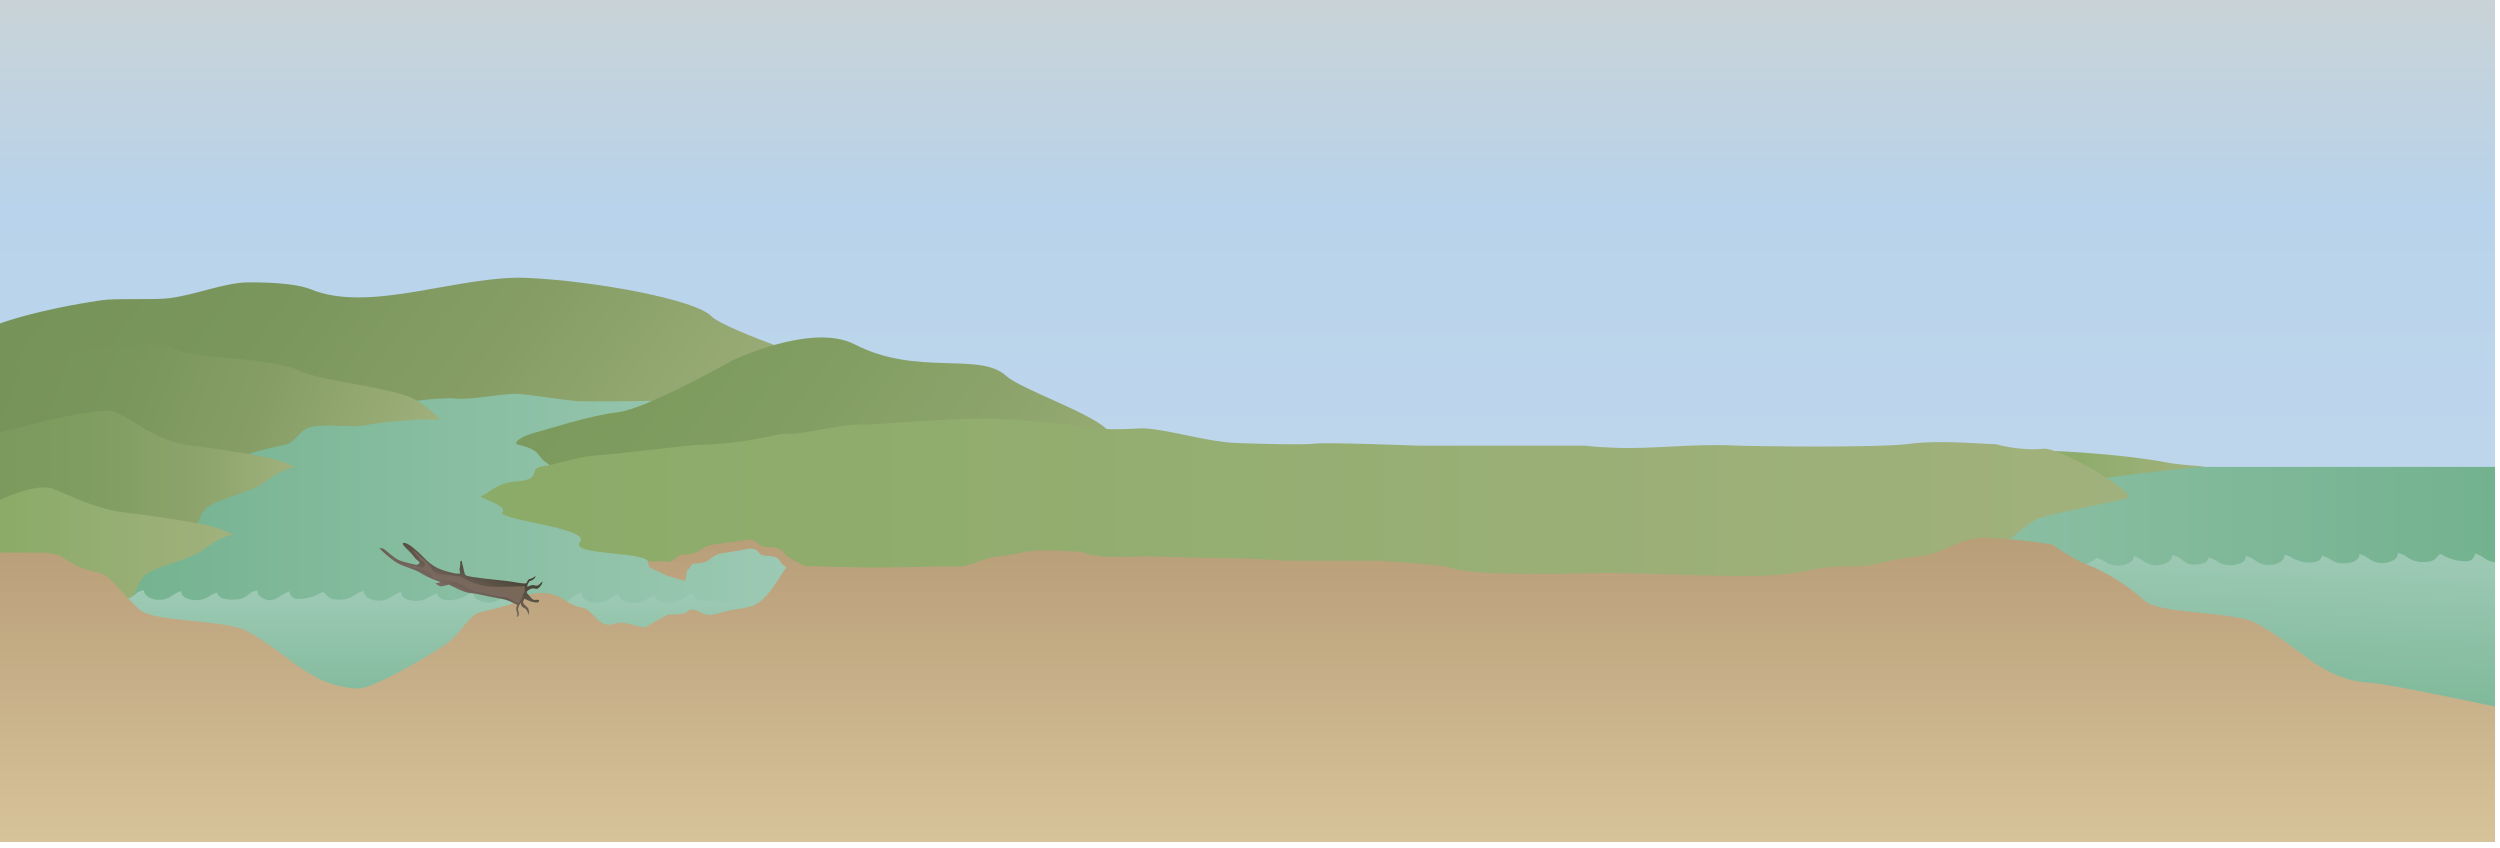 
        <svg xmlns:rdf="http://www.w3.org/1999/02/22-rdf-syntax-ns#" xmlns="http://www.w3.org/2000/svg" xmlns:cc="http://creativecommons.org/ns#" xmlns:xlink="http://www.w3.org/1999/xlink" xmlns:dc="http://purl.org/dc/elements/1.1/" x="0px" y="0px" width="501" height="170" viewBox="0 0 501 170" xml:space="preserve">
            <title>Stream 3D: unhealthy</title>
            <desc xmlns:ian_image_library="https://ian.umces.edu/media-library/">
                <ian_image_library:title>Stream 3D: unhealthy</ian_image_library:title>
                <ian_image_library:descr>Illustration of a stream with stream bank erosion, poor water quality, and poor air quality.</ian_image_library:descr>
                <ian_image_library:scene>
                    <ian_image_library:contains>freshwater, coastal, stream, river, unhealthy, eutrophic, good, bad, poor, erosion, shoreline</ian_image_library:contains>
                    <ian_image_library:when>2012-01-25</ian_image_library:when>
                </ian_image_library:scene>
            </desc>
            
<defs>
</defs>
<linearGradient id="ian_symbols_27e6d7f1af426f146da94d63b0c73050" gradientUnits="userSpaceOnUse" x1="250" y1="168.734" x2="250" y2="4.882813e-004">
	<stop  offset="0.061" style="stop-color:#C5DAED"/>
	<stop  offset="0.751" style="stop-color:#B8D3EB"/>
	<stop  offset="1" style="stop-color:#C9D3D7"/>
</linearGradient>
<rect fill="url(#ian_symbols_27e6d7f1af426f146da94d63b0c73050)" width="500" height="168.734"/>
<linearGradient id="ian_symbols_70cf9f91cb6d824451aa59ed166006fd" gradientUnits="userSpaceOnUse" x1="21.17" y1="98.52" x2="164.273" y2="98.52">
	<stop  offset="0" style="stop-color:#73B28F"/>
	<stop  offset="1" style="stop-color:#9ECAB5"/>
</linearGradient>
<polygon fill="url(#ian_symbols_70cf9f91cb6d824451aa59ed166006fd)" points="164.273,93.564 150.759,91.897 134.898,75.027 78.945,75.163 21.17,93.564 21.17,122.012 
	164.273,122.012 "/>
<linearGradient id="ian_symbols_d16cf1b4a9b6912419376c309dc0d09f" gradientUnits="userSpaceOnUse" x1="91.874" y1="-2.29" x2="232.457" y2="-2.29" gradientTransform="matrix(0.803 0.596 -0.596 0.803 -50.923 -20.75)">
	<stop  offset="0" style="stop-color:#769359"/>
	<stop  offset="0.29" style="stop-color:#7A965C"/>
	<stop  offset="0.603" style="stop-color:#869E66"/>
	<stop  offset="0.927" style="stop-color:#9AAC77"/>
	<stop  offset="1" style="stop-color:#A1B17D"/>
</linearGradient>
<path fill="url(#ian_symbols_d16cf1b4a9b6912419376c309dc0d09f)" d="M91.292,79.87c3.027,0.382,9.981-1.181,12.927-0.914c3.126,0.282,8.655,1.234,11.621,1.436
	c1.836,0.127,29.664,0.135,44.132-1.566c4.823-0.566,7.835-5.314,8.339-4.989c0,0-23.208-7.779-25.722-10.446
	c-3.171-3.364-23.426-7.094-36.952-7.704s-31.458,7.186-43.347,2.288c-2.15-0.886-6.688-1.442-12.53-1.391
	c-4.664,0.041-10.106,2.369-15.646,3.149c-3.083,0.435-10.677-0.013-13.703,0.429C7.126,62.104,0,64.825,0,64.825v14.412
	l78.104,1.824C78.104,81.061,88.067,79.462,91.292,79.87z"/>
<linearGradient id="ian_symbols_70327034d5b5a2f4191cb8c29fc5e66d" gradientUnits="userSpaceOnUse" x1="189.157" y1="-41.973" x2="301.158" y2="-41.973" gradientTransform="matrix(0.803 0.596 -0.596 0.803 -50.923 -20.75)">
	<stop  offset="0" style="stop-color:#7C9A5D"/>
	<stop  offset="0.34" style="stop-color:#819D61"/>
	<stop  offset="0.707" style="stop-color:#8EA56D"/>
	<stop  offset="1" style="stop-color:#A1B17D"/>
</linearGradient>
<path fill="url(#ian_symbols_70327034d5b5a2f4191cb8c29fc5e66d)" d="M238.707,94.232c0,0-14.261-5.417-16.775-8.083c-3.171-3.364-17.387-8.156-20.339-10.853
	c-5.292-4.835-17.877,0.145-30.281-6.271c-8.662-4.48-24.657,3.267-24.657,3.267s-17.105,9.667-22.85,10.319
	c-5.745,0.653-14.22,3.486-16.577,4.094c-2.356,0.607-4.313,1.784-3.661,2.306c0.222,0.177,2.091,0.39,3.525,1.305
	c0.763,0.487,1.218,1.513,1.958,2.089c1.956,1.523,3.918,2.612,3.918,2.612S236.688,92.932,238.707,94.232z"/>
<linearGradient id="ian_symbols_bb229419ff4ceff419d096c2d34b6ca1" gradientUnits="userSpaceOnUse" x1="53.503" y1="57.49" x2="140.29" y2="57.49" gradientTransform="matrix(0.937 0.348 -0.348 0.937 -29.054 -2.414)">
	<stop  offset="0" style="stop-color:#769359"/>
	<stop  offset="0.29" style="stop-color:#7A965C"/>
	<stop  offset="0.603" style="stop-color:#869E66"/>
	<stop  offset="0.927" style="stop-color:#9AAC77"/>
	<stop  offset="1" style="stop-color:#A1B17D"/>
</linearGradient>
<path fill="url(#ian_symbols_bb229419ff4ceff419d096c2d34b6ca1)" d="M56.613,89.249c3.014-0.476,3.052-3.166,5.955-3.73c3.081-0.6,8.156,0.266,11.061-0.365
	c2.399-0.521,12.47-1.566,14.771-0.879c0,0-2-2.315-5.156-4.177c-3.982-2.348-19.22-3.854-22.806-5.621
	c-6.428-3.171-22.926-2.381-25.764-4.785C31.833,67.29,0,73.007,0,73.007v17.37l46.983,1.491
	C46.983,91.868,53.402,89.755,56.613,89.249z"/>
<linearGradient id="ian_symbols_921d2d18ec7802c4e9a15ae4e99a91bc" gradientUnits="userSpaceOnUse" x1="0" y1="97.524" x2="59.195" y2="97.524">
	<stop  offset="0" style="stop-color:#7C9A5D"/>
	<stop  offset="0.34" style="stop-color:#819D61"/>
	<stop  offset="0.707" style="stop-color:#8EA56D"/>
	<stop  offset="1" style="stop-color:#A1B17D"/>
</linearGradient>
<path fill="url(#ian_symbols_921d2d18ec7802c4e9a15ae4e99a91bc)" d="M37.749,106.913c2.66-1.495,1.758-4.031,4.283-5.571c2.679-1.635,7.738-2.592,10.241-4.195
	c2.068-1.323,4.527-3.34,6.923-3.496c0,0-2.681-1.475-6.288-2.12c-4.551-0.813-10.576-1.825-14.553-2.232
	c-7.131-0.733-11.895-5.517-15.393-6.781C19.463,81.253,0,86.656,0,86.656v24.138l29.634,1.929
	C29.634,112.722,34.916,108.506,37.749,106.913z"/>
<linearGradient id="ian_symbols_1d9a6ef7b5bf66645565273933ba1156" gradientUnits="userSpaceOnUse" x1="500" y1="106.453" x2="402.406" y2="106.453">
	<stop  offset="0" style="stop-color:#73B28F"/>
	<stop  offset="1" style="stop-color:#8ABEA2"/>
</linearGradient>
<rect x="402.406" y="93.564" fill="url(#ian_symbols_1d9a6ef7b5bf66645565273933ba1156)" width="97.594" height="25.777"/>
<linearGradient id="ian_symbols_4f39668d184379e4b1400e84281aa383" gradientUnits="userSpaceOnUse" x1="409.962" y1="93.44" x2="442.017" y2="93.44">
	<stop  offset="0" style="stop-color:#8BAB68"/>
	<stop  offset="1" style="stop-color:#A1B17D"/>
</linearGradient>
<path fill="url(#ian_symbols_4f39668d184379e4b1400e84281aa383)" d="M442.017,93.447c0,0-4.724-0.161-8.096-0.819c-7.155-1.396-20.66-2.343-23.959-2.246
	c2.392,1.818,6.059,4.03,8.214,6.124C423.286,95.233,442.017,93.447,442.017,93.447z"/>
<linearGradient id="ian_symbols_080f8f65e2bd3c84b15318d309309056" gradientUnits="userSpaceOnUse" x1="0" y1="111.961" x2="46.819" y2="111.961">
	<stop  offset="0" style="stop-color:#8BAB68"/>
	<stop  offset="1" style="stop-color:#A1B17D"/>
</linearGradient>
<path fill="url(#ian_symbols_080f8f65e2bd3c84b15318d309309056)" d="M25.373,120.44c2.659-1.498,1.758-4.033,4.282-5.573c2.679-1.634,7.739-2.593,10.241-4.193
	c2.069-1.325,4.527-3.342,6.923-3.497c0,0-2.681-1.476-6.288-2.12c-4.55-0.814-10.575-1.824-14.553-2.233
	c-7.131-0.732-11.895-3.609-15.393-4.872C7.087,96.686,0,100.183,0,100.183v24.138l17.259,1.927
	C17.259,126.248,22.54,122.034,25.373,120.44z"/>
<linearGradient id="ian_symbols_3bf7cfbe0cf9bf44854af79c8048c449" gradientUnits="userSpaceOnUse" x1="96.364" y1="101.374" x2="426.504" y2="101.374">
	<stop  offset="0" style="stop-color:#8BAB68"/>
	<stop  offset="1" style="stop-color:#A1B17D"/>
</linearGradient>
<path fill="url(#ian_symbols_3bf7cfbe0cf9bf44854af79c8048c449)" d="M382.448,88.962c-6.131,0.808-31.406,0.474-34.395,0.334c-9.4-0.438-16.355,0.739-24.409,0.436
	c-4.965-0.188-5.868-0.426-5.868-0.426h-33.773c0,0-18.161-0.716-20.545-0.395c-2.385,0.323-14.283-0.065-16.075-0.15
	c-5.637-0.266-13.424-2.735-18.252-2.92c-1.119-0.043-7.119,0.593-12.211-0.321c-4.059-0.729-14.833-1.524-16.731-1.604
	c-7.658-0.318-25.034,1.256-26.767,1.176c-5.445-0.251-11.396,2.003-16.062,1.828c-1.636-0.062-7.881,2.096-17.366,2.219
	c-1.773,0.024-12.029,1.432-21.414,2.22c-2.955,0.248-7.785,1.837-8.927,1.934c-4.767,0.404-0.172,2.795-6.362,3.205
	c-3.874,0.256-5.773,2.667-6.564,2.8c-2.034,0.341,5.149,1.752,3.982,3.347c-1.167,1.598,17.854,3.134,15.52,5.959
	c-2.334,2.826,14.018,1.793,13.713,4.204c-0.129,1.022,4.164,2.284,4.164,2.284l3.116-2.944l12.011-2.693l6.834,1.864l4.97,3.313
	l228.105,4.244c0,0,11.812-8.15,11.897-8.296c1.811-3.102,4.295-4.615,6.634-6.276c1.656-1.178,17.775-4.046,18.648-4.482
	c2.015-1.009-13.512-10.218-16.811-9.888c-4.768,0.477-9.519-0.913-9.519-0.913C395.57,88.899,388.579,88.158,382.448,88.962z"/>
<linearGradient id="ian_symbols_8778b7f1cc348684411ca21274163b4e" gradientUnits="userSpaceOnUse" x1="450.481" y1="152.922" x2="452.003" y2="109.358">
	<stop  offset="0" style="stop-color:#73B28F"/>
	<stop  offset="1" style="stop-color:#9ECAB5"/>
</linearGradient>
<path fill="url(#ian_symbols_8778b7f1cc348684411ca21274163b4e)" d="M497.781,111.811c-0.856-0.632-1.826-0.918-1.826-0.918s0.102,0.923-0.96,1.452
	c-0.79,0.392-3.882,0.004-5.655-1.21c-0.674-0.462-1.021,1.218-2.443,1.41c-1.333,0.178-2.983,0.271-4.828-1.096
	c-0.725-0.537-1.566-0.59-1.566-0.59s0.14,0.629-0.618,1.243c-0.758,0.616-3.106,1.399-5.239-0.177
	c-0.853-0.631-1.82-0.916-1.82-0.916s0.1,0.921-0.964,1.449c-0.79,0.395-2.982,0.907-4.754-0.308
	c-0.674-0.46-1.737-0.819-1.737-0.819s-0.189,1.097-1.607,1.328c-2.089,0.342-3.876-0.582-4.229-0.716v0.024
	c-0.063-0.052-0.132-0.101-0.192-0.152c-0.697-0.58-1.568-0.59-1.568-0.59s0.142,0.629-0.616,1.243
	c-0.758,0.616-3.108,1.4-5.239-0.177c-0.854-0.631-1.824-0.917-1.824-0.917s0.104,0.923-0.961,1.451
	c-0.791,0.394-2.983,0.905-4.753-0.307c-0.674-0.462-1.738-0.82-1.738-0.82s-0.122,0.999-1.432,1.281
	c-1.306,0.281-2.147,0.248-2.975-0.145c-0.506-0.247-0.98-0.609-1.405-0.963c-0.695-0.579-1.564-0.589-1.564-0.589
	s0.138,0.628-0.618,1.243c-0.76,0.615-3.108,1.399-5.24-0.178c-0.854-0.63-1.825-0.915-1.825-0.915s0.104,0.922-0.961,1.449
	c-0.787,0.394-2.98,0.906-4.753-0.307c-0.672-0.462-1.738-0.82-1.738-0.82s-1.138,1.135-2.561,1.328
	c-1.331,0.179-2.028,0.271-3.873-1.096c-0.724-0.536-1.565-0.59-1.565-0.59s0.14,0.629-0.618,1.244
	c-0.303,0.246-8.411,0.514-9.104,0.655v37.943H500V112.7C499.284,112.616,498.52,112.357,497.781,111.811z"/>
<linearGradient id="ian_symbols_471bee0ce20a9d34b5684898bcf8fb0f" gradientUnits="userSpaceOnUse" x1="90.039" y1="151.351" x2="90.039" y2="118.293" gradientTransform="matrix(1 0 0 1 -4.289 0)">
	<stop  offset="0" style="stop-color:#73B28F"/>
	<stop  offset="1" style="stop-color:#9ECAB5"/>
</linearGradient>
<path fill="url(#ian_symbols_471bee0ce20a9d34b5684898bcf8fb0f)" d="M139.553,120.183c-0.731-0.594-0.597-1.2-0.597-1.2s-0.812,0.051-1.513,0.569
	c-1.78,1.319-3.373,1.23-4.659,1.057c-1.373-0.186-1.551-1.28-1.551-1.28s-1.029,0.345-1.677,0.791
	c-1.71,1.17-3.827,0.675-4.588,0.296c-1.027-0.51-0.929-1.398-0.929-1.398s-0.935,0.275-1.76,0.884
	c-2.058,1.521-4.326,0.765-5.058,0.171c-0.73-0.594-0.596-1.2-0.596-1.2s-0.841,0.009-1.512,0.568
	c-0.411,0.342-0.868,0.689-1.354,0.931c-0.8,0.378-1.612,0.41-2.875,0.137c-1.261-0.271-1.38-1.233-1.38-1.233
	s-1.028,0.343-1.677,0.789c-1.708,1.171-3.826,0.676-4.588,0.297c-1.027-0.509-0.928-1.399-0.928-1.399s-0.936,0.274-1.76,0.884
	c-2.058,1.521-4.326,0.765-5.057,0.17c-0.732-0.592-0.597-1.199-0.597-1.199s-0.841,0.009-1.511,0.569
	c-0.06,0.049-0.125,0.097-0.186,0.146v-0.021c-0.342,0.128-2.067,1.021-4.084,0.69c-1.37-0.223-1.551-1.281-1.551-1.281
	s-1.028,0.345-1.677,0.79c-1.71,1.172-3.826,0.677-4.588,0.297c-1.026-0.51-0.93-1.397-0.93-1.397s-0.935,0.273-1.758,0.883
	c-2.058,1.521-4.326,0.765-5.057,0.171c-0.73-0.594-0.596-1.199-0.596-1.199s-0.812,0.05-1.512,0.567
	c-1.78,1.318-3.375,1.23-4.661,1.058c-1.373-0.186-1.708-1.806-2.358-1.36c-1.711,1.172-4.696,1.545-5.458,1.167
	c-1.028-0.51-0.929-1.4-0.929-1.4s-0.936,0.275-1.76,0.885c-2.057,1.521-3.372,0.766-4.102,0.171c-0.731-0.594-0.598-1.2-0.598-1.2
	s-0.84,0.011-1.512,0.569c-0.411,0.342-0.868,0.689-1.356,0.93c-0.8,0.379-2.564,0.411-3.827,0.139
	c-1.261-0.271-1.381-1.236-1.381-1.236s-1.027,0.345-1.676,0.789c-1.71,1.172-3.827,0.677-4.589,0.299
	c-1.027-0.51-0.928-1.4-0.928-1.4s-0.937,0.275-1.761,0.885c-2.058,1.521-4.325,0.765-5.057,0.171c-0.731-0.594-0.597-1.2-0.597-1.2
	s-0.841,0.009-1.512,0.568c-0.671,0.559-1.464,1.139-2.321,1.226c-0.674,0.067-1.343-0.021-1.909-0.262v31.526H148.34v-30.536
	C147.673,120.679,139.845,120.42,139.553,120.183z"/>
<linearGradient id="ian_symbols_1e5b68a6f9ba9004c552e77985889246" gradientUnits="userSpaceOnUse" x1="250" y1="168.734" x2="250" y2="107.736">
	<stop  offset="0" style="stop-color:#D7C39A"/>
	<stop  offset="1" style="stop-color:#B89E79"/>
</linearGradient>
<path fill="url(#ian_symbols_1e5b68a6f9ba9004c552e77985889246)" d="M475.194,136.833c-9.897-0.468-13.815-6.88-22.883-11.879c-4.582-2.525-19.573-1.839-22.479-4.537
	c-3.515-3.263-7.561-5.398-9.098-6.188c-2.806-1.443-3.23-0.899-9.465-5.095c-4.277-0.852-11.843-1.282-11.843-1.282
	c-6.39-0.847-9.2,3.191-15.224,3.684c-6.022,0.494-8.086,2.107-13.236,1.984c-8.931-0.21-7.879,2.103-23.446,1.897
	c-9.239-0.122-15.961-0.422-23.87-0.607c-4.879-0.114-28.173,1.08-33.986-1.315c-3.994-0.487-12.721-1.11-12.721-1.11h-19.552
	c0,0-2.625-0.388-12.125-0.515c-5.639-0.074-9.742-0.257-14.57-0.371c-2.977-0.067-10.024,0.66-13.574-0.801
	c-2.436-0.297-4.464-0.329-8.056-0.396c-3.591-0.066-5.302,0.886-8.773,1.17c-3.471,0.284-5.614,2.15-8.581,2.081
	c-5.149-0.12-10.757,0.275-19.729,0.156c-4.061-0.055-7.28-0.167-10.602-0.266c-0.816-0.462-2.316-0.998-2.638-1.313
	c-0.334-0.326-0.79-0.472-1.165-0.753c-0.363-0.273-0.5-0.713-0.869-1.019c-1.14-0.945-2.636-0.548-3.965-0.886
	c-0.6-0.152-0.784-0.496-1.19-0.88c-0.361-0.344-0.993-0.426-1.491-0.421c-0.943,0.011-1.92,0.271-2.853,0.379
	c-0.981,0.115-1.961,0.315-2.936,0.411c-1.483,0.145-2.735,0.358-3.938,1.28c-0.524,0.401-0.972,0.572-1.605,0.702
	c-0.32,0.066-0.612,0.151-0.958,0.175c-0.532,0.035-0.997-0.062-1.487,0.129c-0.65,0.253-0.984,0.909-1.636,1.188
	c-0.526,0.224-1.051,0.264-1.601,0.024l-3.282,0.099l0.414,1.14l3.417,1.656l3.782,1.104l-0.143-0.425
	c0.463,0.239,0.182-1.701,0.625-1.926c0.548-0.278,0.485-0.833,1.033-1.085c0.413-0.19,0.804-0.093,1.253-0.129
	c0.291-0.023,0.537-0.108,0.807-0.174c0.533-0.131,0.91-0.302,1.352-0.703c1.013-0.923,2.068-1.136,3.317-1.281
	c0.821-0.095,1.646-0.296,2.473-0.409c0.786-0.109,1.609-0.37,2.403-0.38c0.42-0.006,0.951,0.078,1.256,0.421
	c0.342,0.384,0.497,0.727,1.002,0.88c1.12,0.339,2.38-0.059,3.34,0.887c0.31,0.305,0.426,0.743,0.732,1.017
	c0.253,0.226,0.548,0.368,0.801,0.584c-1.373,1.466-3.713,6.845-7.226,7.816c-1.35,0.373-4.354,0.688-5.539,1.109
	c-3.384,1.203-4.208,0.125-5.601-0.447c-2.301-0.28,0.002,1.009-5.431,0.957l-4.593,2.554c-1.183-0.033-4.409-1.352-5.83-0.811
	c-3.651,1.39-4.103-2.689-6.898-3.176c-2.417-0.42-3.231-1.785-5.488-2.553c-1.769-0.601-5.043-0.454-5.96,0.568
	c-1.141,1.27-6.445,2.306-8.835,2.951c-2.392,0.646-3.687,4.006-6.388,6.044c-2.702,2.038-15.102,9.389-18.141,9.245
	c-9.554-0.452-13.337-6.64-22.088-11.467c-4.424-2.438-18.893-1.776-21.698-4.379c-3.393-3.148-5.455-6.13-6.938-6.894
	c-2.71-1.393-3.119,0.055-9.136-3.997C7.71,110.437,9.752,110.875,0,110.727v58.007h500V141.59
	C496.425,140.834,478.036,136.966,475.194,136.833z"/>
<linearGradient id="ian_symbols_46c96a3a6f92832491f0192ab072204b" gradientUnits="userSpaceOnUse" x1="-416.36" y1="594.278" x2="-407.113" y2="594.278" gradientTransform="matrix(0.387 -0.922 -0.922 -0.387 799.741 -35.408)">
	<stop  offset="0.006" style="stop-color:#7B6A62"/>
	<stop  offset="1" style="stop-color:#3A3929"/>
</linearGradient>
<path fill="url(#ian_symbols_46c96a3a6f92832491f0192ab072204b)" d="M89.947,117.16c0.916,0.383,2.757,1.545,4.412,1.702c1.656,0.157,3.805,0.775,5.827,1.09
	c2.021,0.311,2.969,1.135,3.463,1.235c0.063,0.013-0.18,0.272-0.224,0.89c-0.02,0.275,0.312,0.8,0.246,1.005
	c-0.083,0.255-0.147,0.444-0.056,0.532c0.095,0.092,0.25-0.152,0.389-0.476c0.101-0.236-0.251-0.877-0.197-1.104
	c0.185-0.771,0.481-1.151,0.536-1.209c0.013-0.015,0.007,0.436,0.25,0.714c0.224,0.256,0.688,0.331,0.88,0.634
	c0.38,0.592,0.458,1.077,0.485,1.043c0.058-0.072,0.133-0.649-0.05-1.164c-0.15-0.417-0.811-0.757-1.004-1.136
	c-0.229-0.446,0.17-0.804,0.223-0.899c0.025-0.043,0.791,0.394,1.521,0.604c0.733,0.206,1.29,0.079,1.311,0.028
	c0.347-0.881-0.743-0.138-1.249-0.574c-0.393-0.342-0.397-0.487-0.704-0.755c-0.305-0.265-0.472-0.598-0.437-0.738
	c0.011-0.051,0.464-0.52,1.063-0.662c0.362-0.087,0.833,0.218,1.143,0.028c0.69-0.418,1.126-1.532,0.874-1.357
	c-0.252,0.177-0.659,0.728-0.989,0.768c-0.333,0.041-0.693-0.126-0.981-0.115c-0.286,0.013-1.019,0.407-1.031,0.313
	c-0.002-0.028,0.058-0.596,0.449-1.047c0.15-0.173,0.516-0.188,0.698-0.328c0.373-0.287,0.549-0.634,0.547-0.652
	c-0.028-0.139-0.287,0.126-0.681,0.343c-0.217,0.121-0.542,0.114-0.736,0.282c-0.273,0.238-0.328,0.672-0.471,0.731
	c-0.431,0.179-2.489-0.289-3.926-0.462c-1.435-0.172-4.722-0.475-5.622-0.638c-0.903-0.161-2.374-0.244-2.662-0.581
	c-0.171-0.198-0.348-1.186-0.519-1.939c-0.031-0.138-0.092-0.279-0.121-0.395c-0.018-0.074,0.013-0.189-0.004-0.247
	c-0.062-0.206-0.171-0.318-0.213-0.252c-0.027,0.042-0.122,0.146-0.145,0.234c-0.029,0.107,0.013,0.208-0.002,0.34
	c-0.024,0.199-0.024,0.378-0.039,0.642c-0.004,0.079-0.096,0.275-0.097,0.354c-0.001,0.292,0.027,0.568,0.102,0.78
	c0.235,0.668-2.571-0.166-3.468-0.461c-0.899-0.291-2.323-0.965-3.664-2.387c-1.341-1.424-3.207-3.021-4.011-3.08
	c-0.803-0.06-0.034,0.71,0.229,0.973c0.155,0.156,1.295,1.208,1.808,1.999c0.266,0.409,0.951,0.71,0.985,0.967
	c0.037,0.269-0.583,0.484-0.583,0.484s-2.832-0.527-3.894-1.135c-0.904-0.515-2.01-1.622-2.797-2.13
	c-0.17-0.11-0.302-0.038-0.462-0.063c-0.219-0.035-0.381-0.21-0.315-0.066c0.114,0.25,1.843,1.892,3.342,2.857
	c1.499,0.964,3.477,1.192,5.31,2.371c1.002,0.645,2.485,1.215,3.62,1.598c0.118,0.041-1.043,0.223-1.045,0.313
	c-0.001,0.045,0.268,0.156,0.475,0.272c0.218,0.12,0.376,0.243,0.501,0.273C88.481,117.567,89.947,117.16,89.947,117.16z"/>
<linearGradient id="ian_symbols_825c2005754b94c4e92c91f6e18b7c80" gradientUnits="userSpaceOnUse" x1="-415.333" y1="593.053" x2="-409.822" y2="593.053" gradientTransform="matrix(0.387 -0.922 -0.922 -0.387 799.741 -35.408)">
	<stop  offset="0.006" style="stop-color:#7B6A62"/>
	<stop  offset="1" style="stop-color:#8C7561"/>
</linearGradient>
<path opacity="0.7" fill="url(#ian_symbols_825c2005754b94c4e92c91f6e18b7c80)" enable-background="new    " d="M105.005,117.475c-0.664-0.053-6.565,0.435-8.585-0.184
	c-2.019-0.621-3.181-1.109-3.878-1.629c-0.691-0.52-5.187-0.126-5.831-1.31c-0.645-1.181-1.248-1.87-2.442-2.828
	c-1.195-0.96-1.577-1.642-1.57-1.472c0.003,0.078,0.277,0.548,0.654,1.015c0.128,0.158,0.381,0.328,0.487,0.468
	c0.268,0.349,0.214,0.42,0.43,0.63c0.232,0.228,0.87,0.558,0.903,0.772c0.047,0.295-0.229,0.771-0.489,0.812
	c-0.448,0.07-3.907-0.985-3.707-0.634c0.202,0.351,2.968,0.764,4.325,1.332c1.357,0.57,0.808,0.793,1.694,1.396
	c0.887,0.598,2.366,0.288,4.386,0.91c2.02,0.617,2.947,1.711,4.468,1.894c1.518,0.183,3.457,0.994,5.058,0.981
	c1.602-0.011,2.468,1.721,3.182,1.108c0.122-0.104,0.118-0.329,0.242-0.53c0.077-0.125,0.2-0.242,0.276-0.39
	c0.066-0.127,0.056-0.409,0.117-0.546c0.099-0.226,0.32-0.423,0.397-0.63c0.052-0.139-0.002-0.327,0.021-0.451
	C105.233,117.754,105.249,117.493,105.005,117.475z"/>
</svg>
